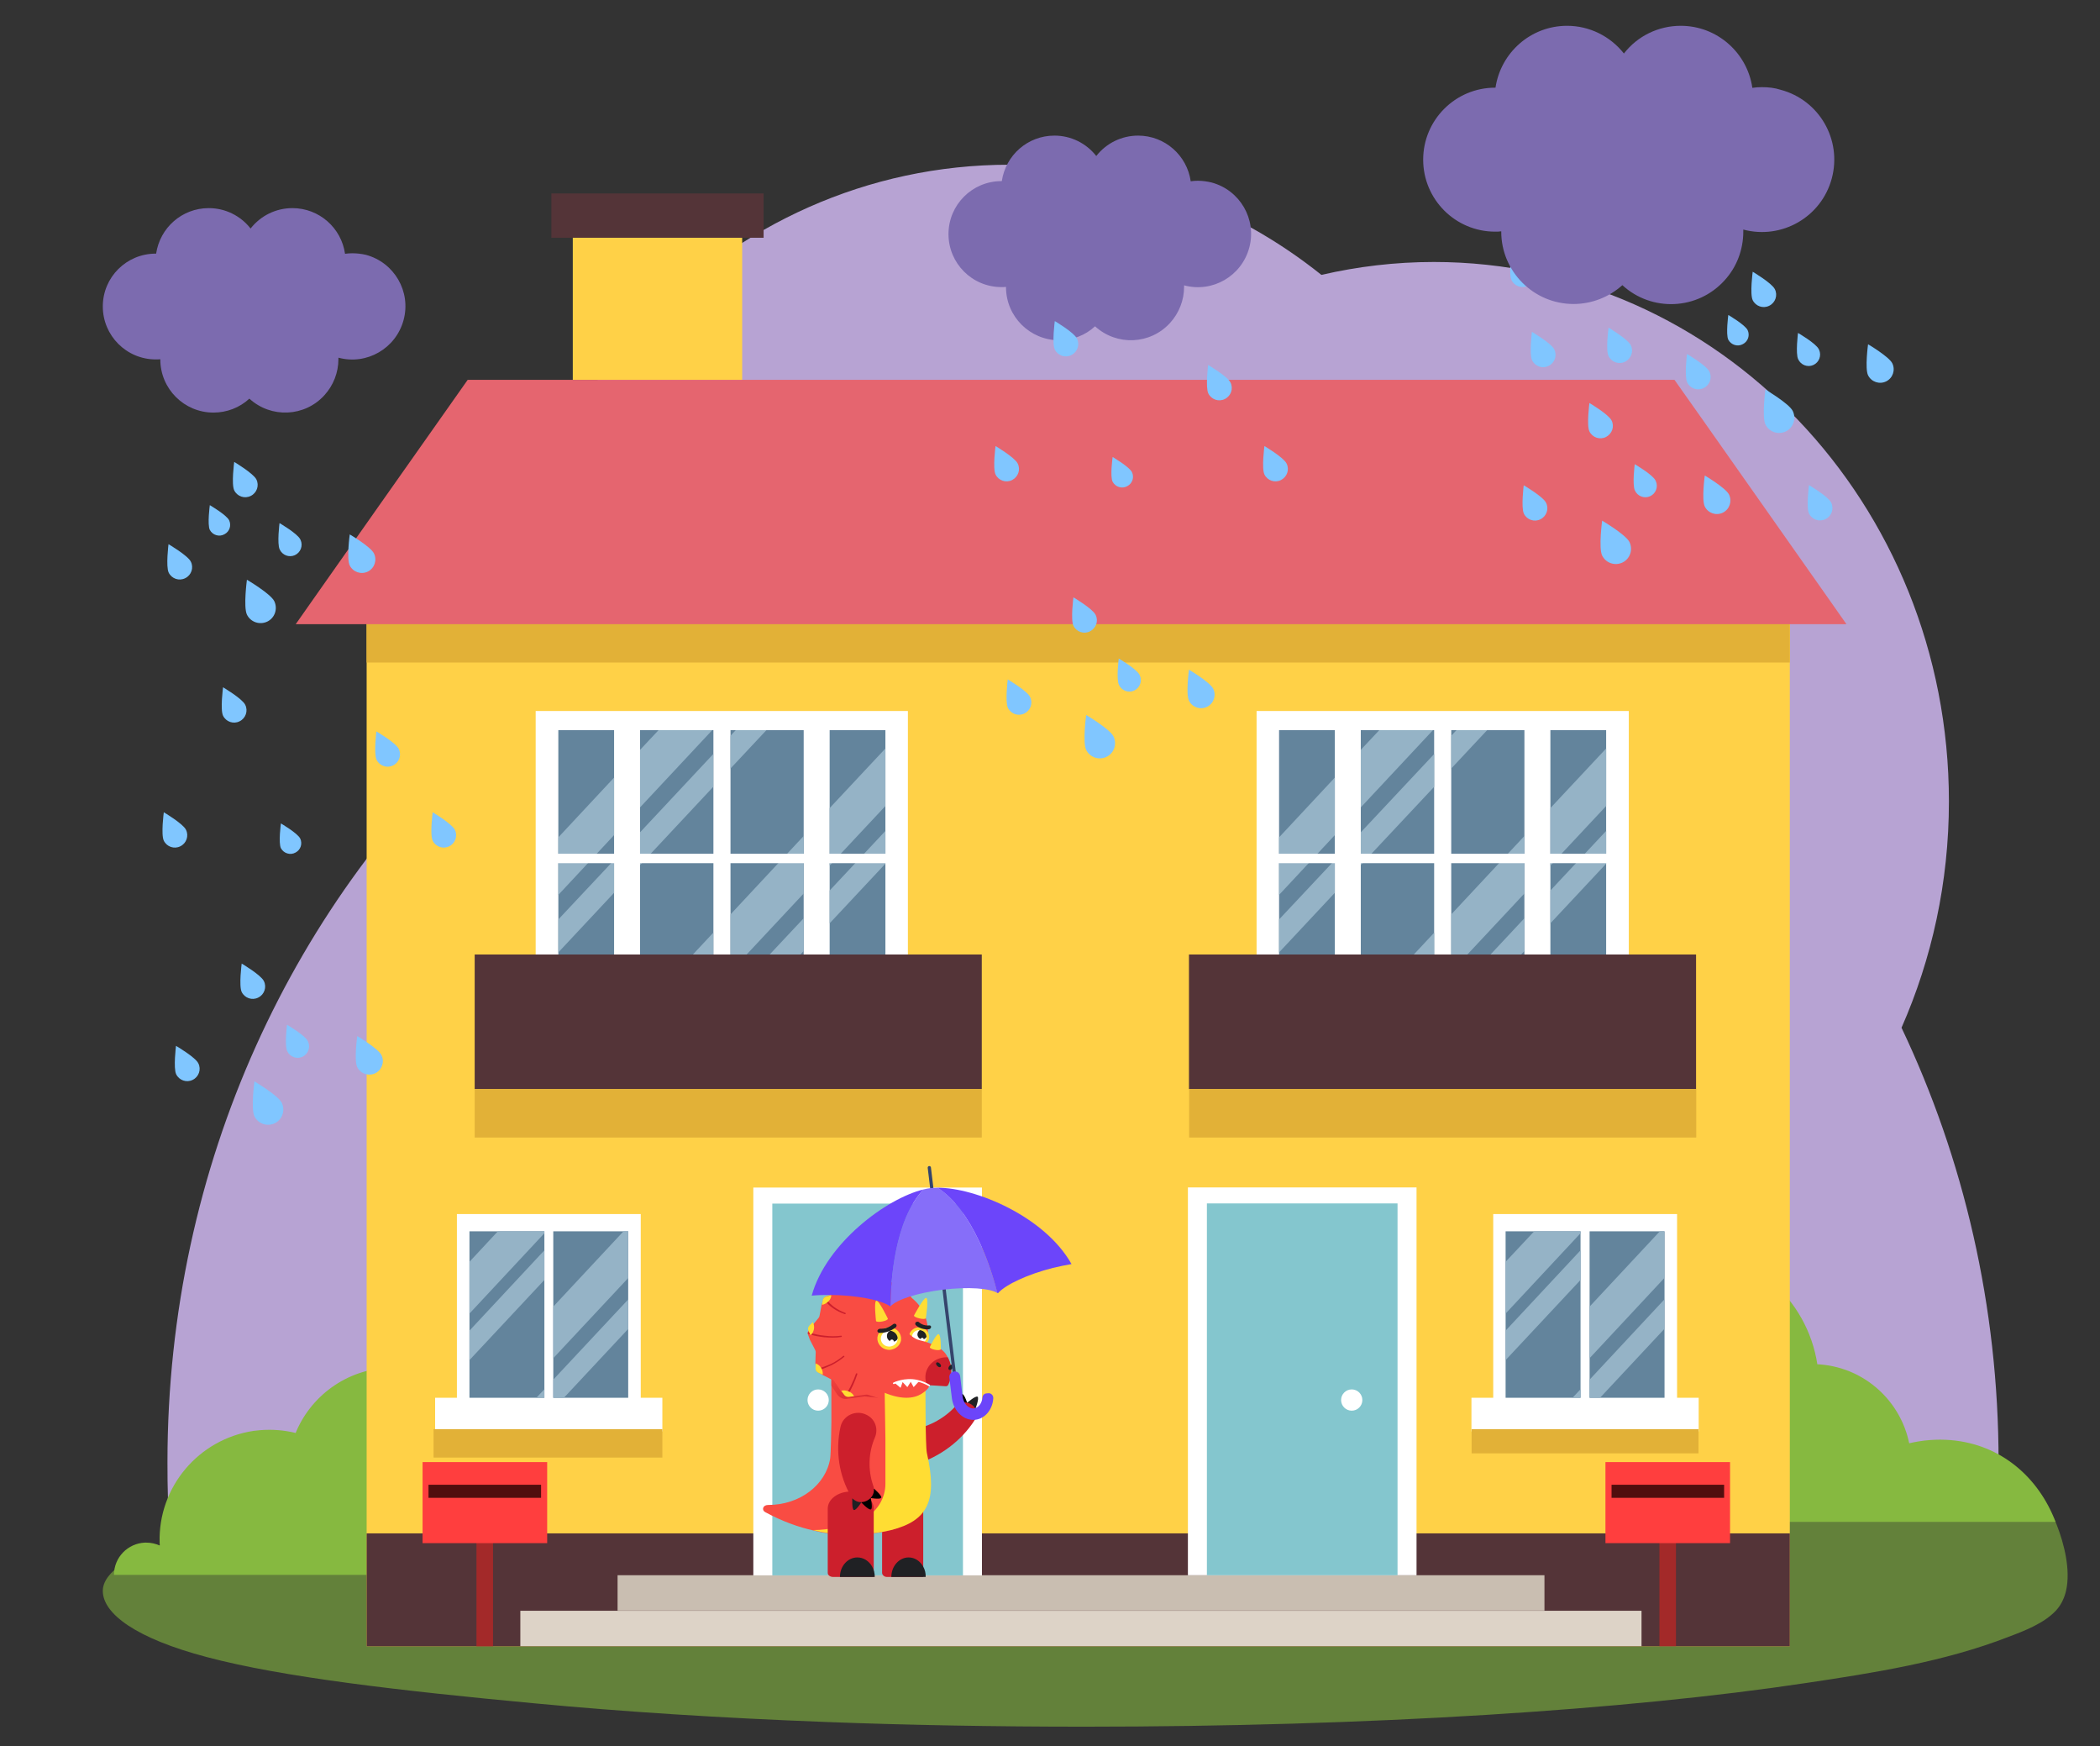 <?xml version="1.0" encoding="utf-8"?>
<!-- Generator: Adobe Illustrator 25.4.1, SVG Export Plug-In . SVG Version: 6.00 Build 0)  -->
<svg version="1.1" id="Layer_1" xmlns="http://www.w3.org/2000/svg" xmlns:xlink="http://www.w3.org/1999/xlink" x="0px" y="0px"
	 viewBox="0 0 1205.1 1001.8" style="enable-background:new 0 0 1205.1 1001.8;" xml:space="preserve">
<rect x="0" y="0" width="1205.1" height="1001.8" fill="#333333" stroke="none"/>
<style type="text/css">
	.st0{fill:#B7A3D3;}
	.st1{fill:#63813A;}
	.st2{fill:#86B940;}
	.st3{fill:#C6523C;}
	.st4{fill:#B7C54C;}
	.st5{fill:#FFD147;}
	.st6{fill:#543438;}
	.st7{fill:#E2B137;}
	.st8{fill:#DDD3C7;}
	.st9{fill:#C9BEB1;}
	.st10{fill:#FFFFFF;}
	.st11{fill:#84C6CE;}
	.st12{fill:#63849C;}
	.st13{fill:#95B3C6;}
	.st14{fill:#E5656F;}
	.st15{fill:#A32929;}
	.st16{fill:#FF3E3E;}
	.st17{fill:#510E0E;}
	.st18{fill-rule:evenodd;clip-rule:evenodd;fill:#7C6BAF;}
	.st19{fill-rule:evenodd;clip-rule:evenodd;fill:#FFDD33;}
	.st20{fill-rule:evenodd;clip-rule:evenodd;fill:#F94C43;}
	.st21{fill-rule:evenodd;clip-rule:evenodd;}
	.st22{fill-rule:evenodd;clip-rule:evenodd;fill:#202124;}
	.st23{fill:#202124;}
	.st24{fill:#FFDD33;}
	.st25{fill-rule:evenodd;clip-rule:evenodd;fill:#CC1F2C;}
	.st26{fill-rule:evenodd;clip-rule:evenodd;fill:url(#SVGID_1_);}
	.st27{fill:#CC1F2C;}
	.st28{fill:none;stroke:#FFFFFF;stroke-width:0.934;stroke-linecap:round;stroke-linejoin:round;}
	.st29{fill:none;stroke:#35446C;stroke-width:1.868;stroke-linecap:round;stroke-linejoin:round;}
	.st30{fill:#866EF9;}
	.st31{fill:#6C45FA;}
	.st32{fill:#80C6FF;}
</style>
<path class="st0" d="M1146.9,838.8c0-89.6-20.1-174.3-55.7-249.2c17.4-39.5,27.2-83.4,27.2-129.8c0-170.9-132.3-309.5-295.6-309.5
	c-22.1,0-43.7,2.6-64.5,7.4c-49.7-39.7-111.7-63.2-179.1-63.2C416,94.5,283.7,233.1,283.7,404c0,3,0.1,6.1,0.1,9.1
	C169,515,96.1,667.9,96.1,838.8c0,14.2,0.2,28.5,1.7,42.6c0,0,1017.6,0,1017.6,0c6.3,0,25.8-3.7,29.9-9.6
	C1149.4,865.8,1146.9,846.4,1146.9,838.8z"/>
<path class="st1" d="M1185.6,912.7c-1,4.2-2.8,8-5.7,11.2c-6.9,7.4-18.1,11.7-27.4,15.2c-36.8,14.3-77,20.6-115.8,26.4
	c-102.9,15.5-250.5,25.1-414.4,25.1c-51.4,0-101.1-0.9-148.4-2.7c-60.4-2.3-116.7-5.9-167.2-10.7c-77.1-7.2-144.6-15-187.9-26.5
	C78.1,940,59,925.8,59,912.7c0-43,252.2-77.9,563.3-77.9c62,0,124.1,1.4,186,4.3c52.7,2.5,107.1,4,159.3,11.5
	c20.6,2.9,40.9-5.5,61.4-9.3c45.8-8.5,92.4,6.3,136.7,20.9c3.8,1.3,7.8,2.6,10.6,5.6c1.9,2,3.1,4.7,4.1,7.3
	C1184.4,885.4,1188.4,900.6,1185.6,912.7z"/>
<path class="st2" d="M302.2,865.8c-1.1-3.1-2.5-6-4-8.8c0.3-1.8,0.5-3.7,0.5-5.6c0-4.5-0.8-8.8-2.3-12.9c-3-8.1-8.7-14.9-16-19.2
	c-9.7-20.5-30.5-34.7-54.8-34.7c-24.9,0-46.2,15-55.5,36.4c-0.2,0.4-0.3,0.8-0.4,1.1c-6.5-1.6-13.4-2.2-20.5-1.6
	c-1.3,0.1-2.5,0.3-3.7,0.4c-31.5,4.7-54.8,32.2-53.9,64.1c0,0.6,0.1,1.1,0.1,1.7c-2.4-1.1-5-1.7-7.8-1.7c-0.2,0-0.5,0-0.7,0
	c-9.9,0.4-17.8,8.5-17.8,18.5h102.9h55.3h81.6c0.9-4.4,1.3-9,1.3-13.7C306.5,881.3,304.9,873.3,302.2,865.8z"/>
<g>
	<path class="st3" d="M783.9,826.2c-8.3-0.7-16.3,0-24,1.8c-4.9-24-25.1-43-50.8-45.2c-0.6-0.1-1.3-0.1-1.9-0.1
		c-5.8-37.7-38.3-66.6-77.6-66.6c-30.1,0-56.2,16.9-69.4,41.7c0,0,0,0,0,0c-9.1-2.8-18.7-4.3-28.8-4.3c-54.2,0-98.2,43.9-98.2,98.2
		c0,7.3,0.8,14.5,2.3,21.4h173.6h18.1h1.9c0.1,0,0.3,0,0.4,0c0.1,0,0.3,0,0.4,0h28.3H709h10.4H750h96
		C836.4,847.7,812.9,828.7,783.9,826.2z"/>
	<path class="st2" d="M1119.6,826.2c-8.3-0.7-16.3,0-24,1.8c-4.9-24-25.1-43-50.8-45.2c-0.6-0.1-1.3-0.1-1.9-0.1
		c-5.8-37.7-38.3-66.6-77.6-66.6c-30.1,0-56.2,16.9-69.4,41.7c0,0,0,0,0,0c-9.1-2.8-18.7-4.3-28.8-4.3c-54.2,0-98.2,43.9-98.2,98.2
		c0,7.3,0.8,14.5,2.3,21.4h173.6H963h1.9c0.1,0,0.3,0,0.4,0c0.1,0,0.3,0,0.4,0H994h50.7h10.4h30.6l93.9,0
		C1169.9,847.7,1148.5,828.7,1119.6,826.2z"/>
	<path class="st4" d="M524.9,809.2c-25.3,0-47.6,12.8-60.8,32.3c-5.3-2.3-11.2-3.5-17.4-3.5c-24.7,0-44.7,20-44.7,44.7h49.4h40h107
		C598.4,842.1,565.5,809.2,524.9,809.2z"/>
</g>
<rect x="210.4" y="334.7" class="st5" width="816.7" height="609.8"/>
<rect x="210.4" y="879.7" class="st6" width="816.7" height="64.8"/>
<rect x="210.4" y="334.7" class="st7" width="816.7" height="45.4"/>
<g>
	<rect x="298.6" y="924.1" class="st8" width="643.4" height="20.3"/>
</g>
<g>
	<rect x="354.4" y="903.7" class="st9" width="531.9" height="20.3"/>
</g>
<g>
	<rect x="432.3" y="681.3" class="st10" width="131.2" height="222.5"/>
	<rect x="443.2" y="690.5" class="st11" width="109.4" height="213.3"/>
	<circle class="st10" cx="469.5" cy="803.2" r="6.1"/>
</g>
<g>
	
		<rect x="681.7" y="681.3" transform="matrix(-1 -4.492019e-11 4.492019e-11 -1 1494.589 1585.025)" class="st10" width="131.2" height="222.5"/>
	
		<rect x="692.6" y="690.5" transform="matrix(-1 -4.487134e-11 4.487134e-11 -1 1494.589 1594.198)" class="st11" width="109.4" height="213.3"/>
	<circle class="st10" cx="775.7" cy="803.2" r="6.1"/>
</g>
<g>
	<rect x="307.4" y="407.9" class="st10" width="213.6" height="164"/>
	<g>
		<rect x="320.4" y="418.9" class="st12" width="32" height="141.9"/>
		<rect x="476.1" y="418.9" class="st12" width="32" height="141.9"/>
		<rect x="367.3" y="418.9" class="st12" width="42.1" height="141.9"/>
		<rect x="419.2" y="418.9" class="st12" width="42" height="141.9"/>
	</g>
	<rect x="291.2" y="562.7" class="st10" width="246" height="19.9"/>
	<g>
		<polygon class="st13" points="352.4,446.1 352.4,479.1 320.4,513.4 320.4,480.4 		"/>
		<polygon class="st13" points="408.7,418.9 367.3,463.2 367.3,430.2 377.9,418.9 		"/>
	</g>
	<g>
		<polygon class="st13" points="352.4,493.4 352.4,512.2 320.4,546.4 320.4,527.5 		"/>
		<polygon class="st13" points="367.3,477.5 409.3,432.6 409.3,451.4 367.3,496.3 		"/>
		<polygon class="st13" points="439.8,418.9 419.2,440.9 419.2,422.1 422.2,418.9 		"/>
	</g>
	<g>
		<polygon class="st13" points="385.3,560.8 409.3,535.1 409.3,560.8 		"/>
		<polygon class="st13" points="461.2,479.6 461.2,512.6 419.2,557.5 419.2,524.6 		"/>
		<polygon class="st13" points="508.1,429.4 508.1,462.4 476.1,496.6 476.1,463.6 		"/>
	</g>
	<g>
		<polygon class="st13" points="461.2,526.8 461.2,545.6 447,560.8 429.3,560.8 		"/>
		<polygon class="st13" points="508.1,476.7 508.1,495.5 476.1,529.7 476.1,510.9 		"/>
	</g>
	<rect x="311" y="489.8" class="st10" width="206.6" height="5.4"/>
</g>
<g>
	<rect x="721.1" y="407.9" class="st10" width="213.6" height="164"/>
	<g>
		<rect x="734" y="418.9" class="st12" width="32" height="141.9"/>
		<rect x="889.7" y="418.9" class="st12" width="32" height="141.9"/>
		<rect x="780.9" y="418.9" class="st12" width="42.1" height="141.9"/>
		<rect x="832.8" y="418.9" class="st12" width="42" height="141.9"/>
	</g>
	<rect x="704.9" y="562.7" class="st10" width="246" height="19.9"/>
	<g>
		<polygon class="st13" points="766,446.1 766,479.1 734,513.4 734,480.4 		"/>
		<polygon class="st13" points="822.3,418.9 780.9,463.2 780.9,430.2 791.5,418.9 		"/>
	</g>
	<g>
		<polygon class="st13" points="766,493.4 766,512.2 734,546.4 734,527.5 		"/>
		<polygon class="st13" points="780.9,477.5 823,432.6 823,451.4 780.9,496.3 		"/>
		<polygon class="st13" points="853.4,418.9 832.8,440.9 832.8,422.1 835.8,418.9 		"/>
	</g>
	<g>
		<polygon class="st13" points="799,560.8 823,535.1 823,560.8 		"/>
		<polygon class="st13" points="874.8,479.6 874.8,512.6 832.8,557.5 832.8,524.6 		"/>
		<polygon class="st13" points="921.7,429.4 921.7,462.4 889.7,496.6 889.7,463.6 		"/>
	</g>
	<g>
		<polygon class="st13" points="874.8,526.8 874.8,545.6 860.6,560.8 843,560.8 		"/>
		<polygon class="st13" points="921.7,476.7 921.7,495.5 889.7,529.7 889.7,510.9 		"/>
	</g>
	<rect x="724.6" y="489.8" class="st10" width="206.6" height="5.4"/>
</g>
<g>
	<rect x="262.2" y="696.5" class="st10" width="105.5" height="115"/>
	<rect x="249.7" y="801.9" class="st10" width="130.4" height="19.3"/>
	<g>
		<rect x="269.4" y="706.4" class="st12" width="43" height="95.5"/>
		<rect x="317.5" y="706.4" class="st12" width="43" height="95.5"/>
		<g>
			<polygon class="st13" points="312.4,706.4 312.4,707.5 269.4,753.6 269.4,723.9 285.7,706.4 			"/>
		</g>
		<g>
			<polygon class="st13" points="360.5,706.4 360.5,733.2 317.5,779.2 317.5,749.6 357.8,706.4 			"/>
		</g>
		<g>
			<polygon class="st13" points="269.4,763.4 312.4,717.3 312.4,734.3 269.4,780.3 			"/>
		</g>
		<g>
			<polygon class="st13" points="307.8,801.9 312.4,797 312.4,801.9 			"/>
			<polygon class="st13" points="360.5,745.5 360.5,762.4 323.6,801.9 317.5,801.9 317.5,791.5 			"/>
		</g>
	</g>
</g>
<g>
	<rect x="856.9" y="696.5" class="st10" width="105.5" height="115"/>
	<rect x="844.4" y="801.9" class="st10" width="130.4" height="19.3"/>
	<g>
		<rect x="864" y="706.4" class="st12" width="43" height="95.5"/>
		<rect x="912.2" y="706.4" class="st12" width="43" height="95.5"/>
		<g>
			<polygon class="st13" points="907,706.4 907,707.5 864,753.6 864,723.9 880.4,706.4 			"/>
		</g>
		<g>
			<polygon class="st13" points="955.1,706.4 955.1,733.2 912.2,779.2 912.2,749.6 952.5,706.4 			"/>
		</g>
		<g>
			<polygon class="st13" points="864,763.4 907,717.3 907,734.3 864,780.3 			"/>
		</g>
		<g>
			<polygon class="st13" points="902.4,801.9 907,797 907,801.9 			"/>
			<polygon class="st13" points="955.1,745.5 955.1,762.4 918.2,801.9 912.2,801.9 912.2,791.5 			"/>
		</g>
	</g>
</g>
<rect x="272.4" y="547.6" class="st6" width="291" height="77.2"/>
<rect x="682.3" y="547.6" class="st6" width="291" height="77.2"/>
<polygon class="st14" points="1059.6,358.1 169.7,358.1 178.4,345.7 217.8,289.7 268.4,217.9 960.9,217.9 978,242.1 1050.9,345.7 
	"/>
<rect x="328.7" y="135.9" class="st5" width="97.2" height="82"/>
<rect x="316.4" y="111" class="st6" width="121.8" height="25.4"/>
<rect x="272.4" y="624.8" class="st7" width="291" height="27.8"/>
<rect x="248.8" y="819.9" class="st7" width="131.3" height="16.3"/>
<rect x="844.5" y="819.9" class="st7" width="130.2" height="13.9"/>
<rect x="682.4" y="624.8" class="st7" width="291" height="27.8"/>
<g>
	
		<rect x="245.8" y="907.3" transform="matrix(6.123234e-17 -1 1 6.123234e-17 -633.872 1190.259)" class="st15" width="64.8" height="9.5"/>
	<rect x="242.5" y="838.8" class="st16" width="71.5" height="46.5"/>
	<rect x="245.9" y="851.8" class="st17" width="64.6" height="7.5"/>
</g>
<g>
	
		<rect x="924.7" y="907.3" transform="matrix(6.123234e-17 -1 1 6.123234e-17 44.977 1869.107)" class="st15" width="64.8" height="9.5"/>
	<rect x="921.3" y="838.8" class="st16" width="71.5" height="46.5"/>
	<rect x="924.8" y="851.8" class="st17" width="64.6" height="7.5"/>
</g>
<path class="st18" d="M202.1,145.3c-1.4,0-2.7,0.1-4.1,0.3c-2.1-14.8-14.8-26.2-30.2-26.2c-9.4,0-18.2,4.3-24,11.7
	c-5.8-7.4-14.6-11.7-24-11.7c-15.4,0-28,11.3-30.2,26.1h-0.2C72.6,145.5,59,159,59,175.8s13.6,30.4,30.4,30.4c0.9,0,1.7,0,2.6-0.1
	c0,0,0,0.1,0,0.1c0,16.9,13.7,30.5,30.5,30.5c7.6,0,15-2.8,20.6-8c12.5,11.4,31.8,10.5,43.1-2c5.1-5.6,8-13,8-20.6
	c0-0.3,0-0.6,0-0.9c16.3,4.4,33-5.3,37.4-21.6c4.4-16.3-5.3-33-21.6-37.4C207.4,145.6,204.7,145.3,202.1,145.3L202.1,145.3z"/>
<path class="st18" d="M687.4,103.7c-1.4,0-2.7,0.1-4.1,0.3c-2.1-14.8-14.8-26.2-30.2-26.2c-9.4,0-18.2,4.3-24,11.7
	c-5.8-7.4-14.6-11.7-24-11.7c-15.4,0-28,11.3-30.2,26.1h-0.2c-16.8,0-30.4,13.6-30.4,30.4s13.6,30.4,30.4,30.4c0.9,0,1.7,0,2.6-0.1
	c0,0,0,0.1,0,0.1c0,16.9,13.7,30.5,30.5,30.5c7.6,0,15-2.8,20.6-8c12.5,11.4,31.8,10.5,43.1-2c5.1-5.6,8-13,8-20.6
	c0-0.3,0-0.6,0-0.9c16.3,4.4,33-5.3,37.4-21.6s-5.3-33-21.6-37.4C692.8,104.1,690.1,103.7,687.4,103.7L687.4,103.7z"/>
<g>
	<path class="st19" d="M501.7,728.7c-0.8,1-2.1,1.8-3.7,2.2c-1.6,0.3-3.1,0.1-4.3-0.5l2.2-2.1l0,0c0.8-0.7,1.8-0.9,2.8-0.6h0
		L501.7,728.7z"/>
	<path class="st19" d="M528.2,733.5c-1.3,0.4-2.9,0.3-4.5-0.4c-1.6-0.7-2.8-1.8-3.3-2.9l3.2-0.4h0c1.1-0.1,2.2,0.3,2.8,1.2
		L528.2,733.5z"/>
	<g>
		<path class="st20" d="M529.7,791.1c-0.2,1-0.9,1.8-1.9,2l-9.4,2.6c-0.4,0.1-0.8,0.3-1.1,0.6l-7.1,6.4c-0.8,0.7-1.9,0.9-2.8,0.6
			l-9.2-3.1c-0.4-0.1-0.9-0.2-1.3-0.1l-9.7,1.3c-1,0.1-2-0.3-2.7-1.1l-5.9-8.2l-6.6-3.3l-2.5-1.5c-0.9-0.5-1.3-1.4-1.3-2.4l-0.3-2.8
			l0.2-6.4c0-0.4-0.1-0.8-0.3-1.2l-3-5.8l-1-2.7c-0.5-0.9-0.4-1.7,0.2-2.5l1.6-2.4l4.2-5.1c0.3-0.3,0.4-0.7,0.5-1.2l1.2-6.3l0.9-2.7
			c0.2-1,0.7-1.8,1.7-2.1l2.8-0.9l6.5-1.8c0.4-0.1,0.8-0.3,1.1-0.6l4.9-4.5l2.4-1.6c0.8-0.7,1.6-1.1,2.6-0.7l2.8,0.7l6.4,2.2
			c0.4,0.1,0.9,0.2,1.3,0.1l6.7-0.9l3-0.3c1-0.1,1.9,0.2,2.5,1l1.9,2.4l3.7,5.1c0.3,0.5,0.7,0.9,1.2,1.3l0,0
			c6.4,5.4,9.2,13.3,8.5,21.4L529.7,791.1z"/>
		<path class="st21" d="M555.3,805.6l-6,0.4c0,0,1.6-6.2,2.9-6.2C553.5,799.8,555.3,805.6,555.3,805.6z"/>
		<path class="st22" d="M559.7,808.5l-5.2-3.3c0,0,5.3-4.7,6.5-3.9C562.1,802.1,559.7,808.5,559.7,808.5z"/>
		<path class="st10" d="M532.4,767.4c0,0.3-0.1,0.7-0.2,1c-0.5,1.5-1.8,2.6-3.3,3.1c-0.6,0.2-1.3,0.2-1.9,0.2
			c-2.7-0.3-4.7-2.6-4.4-5.2c0.3-2.6,2.7-4.4,5.4-4.2C530.7,762.5,532.7,764.9,532.4,767.4z"/>
		<path class="st23" d="M528.2,763c1.6,0.1,3,1,3.8,2.4c0.1,1.5-0.9,2.8-2.3,3c-1.5,0.2-2.9-0.9-3.2-2.4c-0.1-0.4,0-0.8,0.1-1.2
			c0.1-0.4,0.3-0.7,0.5-1C527.3,763.4,527.7,763.1,528.2,763z"/>
		<path class="st24" d="M526.9,772.4c-3.2-0.3-5.5-3-5.2-6c0.3-3,3.2-5.2,6.3-4.9c3.2,0.3,5.5,3,5.2,6c0,0.4-0.1,0.8-0.3,1.1
			c-0.6,1.7-2,3.1-3.9,3.6C528.4,772.4,527.6,772.5,526.9,772.4z M527.9,763.1c-2.3-0.2-4.3,1.3-4.5,3.5c-0.2,2.1,1.4,4.1,3.7,4.3
			c0.5,0.1,1.1,0,1.6-0.1c1.3-0.4,2.3-1.3,2.8-2.5c0.1-0.3,0.1-0.5,0.2-0.8C531.8,765.2,530.2,763.3,527.9,763.1L527.9,763.1z"/>
		<circle class="st10" cx="529.2" cy="768.4" r="0.9"/>
		<path class="st22" d="M560,813.6l-1-5.6c0,0,6.5,0.2,6.7,1.5C565.8,810.8,560,813.6,560,813.6z"/>
		<path class="st25" d="M512.7,830.4l0,0.2c-0.2,6.8,6.3,11.5,13.1,9.4c13.9-4.4,25.8-13.4,33.4-25.1c4.8-7.3-5.2-14.2-11.2-7.8
			c-6.9,7.3-16,11.9-25.7,13.2C517,821,512.9,825.3,512.7,830.4L512.7,830.4z"/>
		<path class="st25" d="M509,904.7h20.8v-39.2c0-5.4-5.3-9.8-11.8-9.8l0,0c-6.5,0-11.8,4.4-11.8,9.8v37
			C506.4,903.7,507.5,904.7,509,904.7z"/>
		<path class="st22" d="M529.7,898.6c-1.8-3.1-4.8-5.1-8.3-5.1c-5.4,0-9.9,5-9.9,11.2h19.7C531.3,902.6,530.8,900.5,529.7,898.6z"/>
		<path class="st20" d="M529.9,806.3v50.2c0,0.8-0.1,1.6-0.2,2.4c-0.7,5.1-3.4,10-7.4,13.4c-4.2,3.6-9.4,5.4-14.9,6.4
			c-8.5,1.6-17.2,2-25.9,1.5c-4.1-0.3-8.6-0.6-12.6-1.7c-0.5-0.1-1.2-0.2-1.7-0.4h-0.1c-8.7-1.9-18.2-5.3-28-10.6v0
			c-2.2-1.2-1.3-4.1,1.6-4.1h0.1c18.2,0,33.1-11.5,35.6-26.6c0.4-2.4,0.7-18.5,0.7-20.9v-13.8v-1.4v-2.4v-7.7c0,0,0-0.1,0-0.1
			c0-0.5,0-1,0.1-1.5c0.1-1.1,0.3-2.1,0.5-3.2c0.1-0.5,0.2-1,0.4-1.5c1-2.7,2.5-5.2,4.6-7.3c0.8-0.9,1.7-1.7,2.7-2.4
			c4.6-3.4,10.3-5.3,16.1-5.3c8.1,0,14.1-0.7,21.7,1.5c0.5,0.1,1.1,0.3,1.6,0.5C537,775.5,530.1,796.7,529.9,806.3z"/>
		
			<linearGradient id="SVGID_1_" gradientUnits="userSpaceOnUse" x1="477.471" y1="2987.021" x2="496.146" y2="2916.943" gradientTransform="matrix(1 0 0 -1 0 3728.404)">
			<stop  offset="0.58" style="stop-color:#F94C43"/>
			<stop  offset="1" style="stop-color:#CC1F2C"/>
		</linearGradient>
		<path class="st26" d="M477.1,794.9l3.2,4.9c1,1.5,2.5,2.5,4.2,2.7c0.5,0.1,0.9,0,1.4,0l10.4-1.4h0h0c0,0,12.5,1.4,11.8,1
			c0,0.1-10.8-3.8-10.8-3.8c-0.4-0.2-0.9-0.2-1.4-0.2l-10.4,1.4c-1.1,0.1-2.2-0.4-2.9-1.3l-5.5-8.4L477.1,794.9z"/>
		<path class="st20" d="M508,793.2c-2.5-3-30.4-7.2-32.5-2.8l3.1,1.6l4.2,5.8l1.9,2.3c0.6,0.8,1.3,1.1,2.4,1l3.1-0.1l6.7-0.9
			c0.4-0.1,0.9,0,1.3,0.1l10,3.3C508.4,803.6,509,794.4,508,793.2z"/>
		<path class="st19" d="M489,874c3.2-0.8,6.3-2.2,9.1-4.1h0.1c0,0,0.1,0,0.1-0.1l0,0c6-4.3,9.8-11.1,9.8-18.5v-26l-0.5-31.9
			c6.3,2.1,14.9,1.3,23.5,1.5c0,0-0.1,34.6,0.8,38.7c6.2,27.2,0.7,38.8-20.5,44.2c-0.2,0-0.4,0.1-0.6,0.1c-0.6,0.1-2.9,0.7-4.2,0.9
			c-9.4,1.6-19.1,2-28.5,1c-3.9-0.4-7.8-1-11.5-2C476.6,877.8,484.8,875.1,489,874z"/>
		<path class="st25" d="M478.1,904.7h23.3v-39.2c0-5.4-5.9-9.8-13.2-9.8l0,0c-7.3,0-13.2,4.4-13.2,9.8v37
			C475.1,903.7,476.4,904.7,478.1,904.7z"/>
		<path class="st21" d="M505.7,859.3c0.7-1.1-4.2-5.3-4.2-5.3l-2.7,5.3C498.8,859.3,505,860.4,505.7,859.3z"/>
		<path class="st21" d="M499.8,865.9c1.3-0.7-0.3-7.3-0.3-7.3l-5.6,2.9C493.9,861.6,498.5,866.6,499.8,865.9z"/>
		<path class="st22" d="M490,866.3c1.3,0.4,4.7-5,4.7-5l-5.6-1.7C489.1,859.6,488.8,865.9,490,866.3z"/>
		<path class="st25" d="M497.7,811.9c4.6,2.5,6.4,7.9,4.4,12.7c-3.8,8.8-4.1,18.7-1,27.7c2.8,7.9-8.6,13.4-12.8,6
			c-6.8-11.7-9-25.9-6-39.6c1.4-6.7,9-10.2,15.2-6.9L497.7,811.9L497.7,811.9z"/>
		<path class="st22" d="M500.4,898.6c-1.8-3.1-4.9-5.1-8.4-5.1c-5.5,0-10,5-10,11.2h20C502,902.6,501.5,900.5,500.4,898.6z"/>
		<path class="st20" d="M528.7,799.7c-4.1,2.5-11.7,4.1-24.7-2.3l2.5-15.2l25.2,7.7c0,0,1.9,4.7,1.5,5.5
			C532.4,797.2,530.4,798.6,528.7,799.7z"/>
		<path class="st20" d="M542.6,794.4c-1.7-0.1-5.5,0.5-10.2,0l-0.4,0.3c-6.8-2.8-11.2-4-20.3-4.9l-3.9,1.4l11.8-27.7l3.5,3
			c1.4,1.1,3,2,4.7,2.4c4.1,1,11.9,3.3,15.1,8.1c0.4,0.6,0.7,1.1,1,1.7c3.8,7.2,0.8,13.4-0.3,15.5
			C543.3,794.7,543.1,794.5,542.6,794.4z"/>
		<path class="st25" d="M542.8,795.3l-10.8-0.7c-0.8-1.8-1.1-3.7-0.9-5.7c0.7-6.1,6.3-10.6,12.8-10.2c3.8,7.2,1.3,13.7,0.2,15.9
			C543.9,795,543.3,795.3,542.8,795.3z"/>
		<path class="st22" d="M527.3,758.5c1.6,1.5,3.8,2.1,5.9,1.9c0.5-0.1,1,0.2,1.1,0.7c0,0,0,0,0,0c0,0.1,0,0.1,0,0.2l0,0
			c0,0.6-0.6,1.3-1.4,1.3c-2.8,0.2-5.4-0.6-7.3-2.3c-0.5-0.4-0.5-1.2-0.1-1.7c0,0,0,0,0,0c0,0,0,0,0,0l0,0
			C526.2,758.2,526.9,758.1,527.3,758.5L527.3,758.5z"/>
		<path class="st19" d="M539.9,774c-0.3,1.3-6.6,0.1-6.3-1.2c0,0,3.6-7.6,5-7.4C540.1,765.8,539.9,774,539.9,774z"/>
		<path class="st19" d="M531.3,756.2c-0.3,1.3-7.1-0.3-6.8-1.5c0,0,5.5-10.4,7-10.1C533.1,744.9,531.3,756.2,531.3,756.2z"/>
		<path class="st19" d="M502.9,746.2c1.5-0.3,6.6,10.3,6.6,10.3c0.3,1.3-6.5,2.6-6.8,1.3C502.7,757.8,501.4,746.4,502.9,746.2z"/>
		<path class="st27" d="M464.3,764.3c1.4,0.6,2.9,1,4.4,1.3c1.5,0.3,3.1,0.6,4.6,0.7c1.6,0.2,3.1,0.3,4.7,0.3c1.6,0,3.1-0.1,4.7-0.3
			c0.2,0,0.4,0.1,0.4,0.3c0,0,0,0,0,0c0,0.2-0.1,0.4-0.3,0.4c0,0,0,0,0,0c-1.6,0.3-3.2,0.4-4.8,0.4c-1.6,0-3.2-0.1-4.8-0.2
			c-1.6-0.2-3.2-0.4-4.7-0.7c-1.6-0.3-3.1-0.7-4.6-1.3c-0.3-0.1-0.4-0.4-0.3-0.6c0,0,0,0,0,0C463.6,764.3,464,764.2,464.3,764.3
			L464.3,764.3z"/>
		<path class="st27" d="M468.7,785.5c1.4-0.5,2.7-1,4.1-1.4c1.3-0.5,2.7-1,4-1.6c1.3-0.6,2.5-1.3,3.7-2.1c1.2-0.8,2.3-1.6,3.4-2.5
			l0,0c0.2-0.1,0.4-0.1,0.6,0c0.1,0.1,0.1,0.4,0,0.5c-1.1,0.9-2.3,1.8-3.5,2.6c-1.2,0.8-2.5,1.5-3.8,2.2c-1.3,0.6-2.7,1.2-4,1.7
			c-1.3,0.5-2.7,1-4.1,1.5l0,0c-0.3,0.1-0.6,0-0.7-0.3C468.3,785.9,468.4,785.6,468.7,785.5L468.7,785.5z"/>
		<path class="st27" d="M485.4,800.3c1.1-2,2.3-3.9,3.2-6c1-2,1.9-4.1,2.6-6.2c0.1-0.2,0.3-0.3,0.5-0.3c0.2,0.1,0.3,0.3,0.3,0.5
			c-0.7,2.2-1.5,4.3-2.5,6.4c-1,2.1-2,4.1-3.2,6.1c-0.1,0.2-0.5,0.3-0.7,0.2C485.3,800.9,485.2,800.6,485.4,800.3L485.4,800.3z"/>
		<path class="st27" d="M473.8,744.6c0.6,1,1.3,1.9,2.1,2.8c0.8,0.9,1.8,1.6,2.7,2.4c2,1.4,4.2,2.6,6.5,3.4l0,0
			c0.2,0.1,0.3,0.3,0.2,0.5l0,0c-0.1,0.2-0.3,0.3-0.5,0.2c-2.4-0.8-4.7-1.9-6.8-3.4c-1-0.7-2-1.5-2.9-2.4c-0.9-0.9-1.7-1.8-2.3-2.9
			c-0.1-0.2,0-0.5,0.2-0.7c0,0,0,0,0,0C473.4,744.3,473.7,744.4,473.8,744.6L473.8,744.6z"/>
		<path class="st27" d="M493.6,734c-0.1,1.6-0.1,3.2,0.2,4.9c0.3,1.6,0.9,3.1,1.8,4.5c0.1,0.2,0.1,0.4-0.1,0.5
			c-0.2,0.1-0.4,0.1-0.5-0.1c-1-1.4-1.7-3-2-4.7c-0.3-1.7-0.4-3.4-0.3-5.1c0-0.3,0.3-0.5,0.6-0.5C493.4,733.5,493.6,733.8,493.6,734
			L493.6,734z"/>
		<path class="st27" d="M516.4,736.6c-1,1-1.9,2-2.5,3.2c-0.6,1.2-1,2.5-0.9,3.8c0,0.2-0.2,0.4-0.4,0.4s-0.4-0.2-0.4-0.4
			c-0.1-1.5,0.2-2.9,0.9-4.2c0.6-1.3,1.6-2.5,2.6-3.5c0.2-0.2,0.5-0.2,0.7,0C516.6,736,516.7,736.3,516.4,736.6
			C516.5,736.6,516.5,736.6,516.4,736.6L516.4,736.6z"/>
		<path class="st10" d="M516.1,768.6c0,0.4-0.1,0.8-0.3,1.1c-0.6,1.8-2.1,3.1-3.9,3.6c-0.7,0.2-1.5,0.3-2.2,0.2
			c-3.2-0.3-5.5-3-5.2-6.1s3.2-5.2,6.4-4.9C514.1,762.8,516.4,765.5,516.1,768.6z"/>
		<path class="st23" d="M511.1,763.3c1.8,0.1,3.5,1.2,4.4,2.9c0.2,1.7-1,3.3-2.8,3.5c-1.8,0.3-3.5-1-3.7-2.8c-0.1-0.5,0-0.9,0.1-1.4
			c0.1-0.4,0.3-0.9,0.6-1.2C510.1,763.9,510.6,763.5,511.1,763.3z"/>
		<path class="st24" d="M509.6,774.4c-3.7-0.4-6.4-3.5-6.1-7.1c0.4-3.5,3.7-6.1,7.5-5.8c3.7,0.4,6.4,3.5,6.1,7.1
			c0,0.4-0.1,0.9-0.3,1.3c-0.7,2-2.4,3.6-4.6,4.2C511.4,774.4,510.5,774.5,509.6,774.4z M510.8,763.4c-2.7-0.3-5,1.6-5.3,4.1
			c-0.3,2.5,1.7,4.8,4.3,5c0.6,0.1,1.3,0,1.9-0.2c1.5-0.4,2.7-1.5,3.2-3c0.1-0.3,0.2-0.6,0.2-0.9C515.4,766,513.4,763.7,510.8,763.4
			L510.8,763.4z"/>
		<circle class="st10" cx="511.8" cy="769.6" r="1.1"/>
		<path class="st22" d="M503.5,763.4L503.5,763.4c-0.1,0.7,0.5,1.3,1.4,1.3c3.3,0,6.4-1.1,9-3.1c0.7-0.5,0.8-1.4,0.3-1.9l0,0
			c-0.5-0.4-1.3-0.4-1.8,0.1c-2.1,1.7-4.7,2.6-7.3,2.5C504.3,762.3,503.7,762.8,503.5,763.4z"/>
		<g id="nostril">
			
				<ellipse transform="matrix(0.589 -0.808 0.808 0.589 -409.373 763.523)" class="st23" cx="545.7" cy="784.1" rx="1.7" ry="1.1"/>
			
				<ellipse transform="matrix(0.697 -0.717 0.717 0.697 -398.37 623.246)" class="st23" cx="538.6" cy="783.2" rx="1" ry="1.7"/>
		</g>
		<path class="st19" d="M467.1,762.5c-0.3,1.5-1,2.8-2,3.5l-1.2-2.7l0,0v0c-0.4-0.9-0.2-1.9,0.5-2.7v0l0,0l2-2.1
			C467.1,759.6,467.3,761,467.1,762.5z"/>
		<path class="st19" d="M475.4,746.6c-1.1,1.1-2.5,1.8-3.7,2l0.5-2.8c0.2-1,0.9-1.8,1.9-2l2.9-0.8
			C477.1,744.1,476.5,745.5,475.4,746.6z"/>
		<path class="st19" d="M472.1,788.7l-2.7-1.3l0,0h0l0,0c-0.9-0.5-1.4-1.3-1.4-2.3v0l0,0v0l0.1-2.9c1.2,0.4,2.4,1.3,3.2,2.7
			C472,786.1,472.3,787.5,472.1,788.7z"/>
		<path class="st19" d="M490.1,801l-3,0.4l0,0h0l0,0c-1,0.1-2-0.3-2.6-1.1l0,0l0,0l0,0l-1.7-2.4c1.2-0.4,2.8-0.3,4.2,0.4
			C488.5,798.8,489.6,799.9,490.1,801z"/>
		<polygon class="st10" points="517.3,792.2 523.3,791.7 520.7,795.8 		"/>
		<polygon class="st10" points="513.1,793.1 518.4,791.7 516.8,796.2 		"/>
		<polygon class="st10" points="522,791.6 527.5,792.3 524.3,795.8 		"/>
		<path class="st28" d="M512.9,793.6c0,0,6.2-3.1,13.4-1.5c2.8,0.6,5.2,1.7,6.9,2.7"/>
	</g>
	<g>
		<polyline class="st29" points="533.3,669.9 534.7,681.5 541.8,739.8 542.6,746.7 543.7,755.7 547.5,786.7 549.3,801.4 
			549.4,802.1 550,807.1 		"/>
		<path class="st30" d="M572.5,741.9c-4.2-2.8-16.8-3.8-31.4-2H541c-14.5,1.8-26.5,5.7-29.9,9.5l0,0c0,0-0.1,0-0.1,0
			c0.1-13.8,2.2-49.3,18.9-67l0,0c2.7-0.7,5.4-1,8.2-1l0,0C558.5,694.6,569,728.5,572.5,741.9z"/>
		<path class="st31" d="M529.9,682.4c-16.7,17.7-18.8,53.2-18.9,67c0,0-0.1,0-0.1,0h0c0,0-0.1,0-0.1,0c-5.5-3.7-19.2-6.3-34.2-6.5
			c-3.8,0-7.4,0.1-10.8,0.4C474.2,713.1,508.8,687.5,529.9,682.4z"/>
		<path class="st31" d="M614.9,725.2c-3.4,0.6-7,1.3-10.7,2.2c-14.5,3.7-27,9.5-31.4,14.4l-0.4,0.1l0,0l0,0
			c-3.4-13.4-13.9-47.4-34.4-60.5C559.7,681.3,599.5,697.8,614.9,725.2z"/>
		<path class="st31" d="M567.1,799.3l-1.1,0.1c-1.2,0.1-2.1,1.1-2.2,2.3c-0.3,3.3-2.2,5.9-4.8,6.3c-3.1,0.4-6.1-2.7-6.6-6.9
			l-1.4-11.5c-0.2-1.8-1.7-3-3.5-2.8l0,0l0,0c-1.7,0.3-3,1.9-2.7,3.6l1.5,12.2h0c1.2,7.4,7.1,12.7,13.5,11.9
			c5.6-0.7,9.8-5.9,10.2-12.3C570.1,800.5,568.7,799.1,567.1,799.3z"/>
	</g>
</g>
<g>
	<path class="st32" d="M1005.8,172.2c1.7,3.5,6,5,9.5,3.2c3.5-1.7,5-6,3.2-9.5c-1.7-3.5-12.7-10-12.7-10S1004.1,168.7,1005.8,172.2z
		"/>
	<path class="st32" d="M1013.1,243.5c2.1,4.3,7.3,6.1,11.7,4c4.3-2.1,6.1-7.3,4-11.7c-2.1-4.3-15.7-12.3-15.7-12.3
		S1011,239.1,1013.1,243.5z"/>
	<path class="st32" d="M1072,215.3c1.9,3.8,6.5,5.4,10.4,3.5c3.8-1.9,5.4-6.5,3.5-10.4c-1.9-3.8-13.9-10.9-13.9-10.9
		S1070.1,211.5,1072,215.3z"/>
	<path class="st32" d="M968.2,219.4c1.7,3.5,6,5,9.5,3.2c3.5-1.7,5-6,3.2-9.5c-1.7-3.5-12.8-10-12.8-10S966.5,215.9,968.2,219.4z"/>
	<path class="st32" d="M1031.9,206.1c1.5,3.3,5.4,4.8,8.7,3.3c3.3-1.5,4.8-5.4,3.3-8.7c-0.1-0.2-0.1-0.3-0.2-0.4
		c-1.6-3.3-11.9-9.3-11.9-9.3S1030.3,202.9,1031.9,206.1z"/>
	<path class="st32" d="M991.8,194.9c1.6,3,5.4,4.2,8.4,2.5c2.9-1.5,4.1-5,2.7-8c-1.5-3.1-11.1-8.7-11.1-8.7S990.3,191.8,991.8,194.9
		z"/>
</g>
<g>
	<path class="st32" d="M134.4,281.3c1.7,3.5,6,5,9.5,3.2c3.5-1.7,5-6,3.2-9.5s-12.7-10-12.7-10S132.7,277.8,134.4,281.3z"/>
	<path class="st32" d="M141.7,352.6c2.1,4.3,7.3,6.1,11.7,4c4.3-2.1,6.1-7.3,4-11.7c-2.1-4.3-15.7-12.3-15.7-12.3
		S139.6,348.2,141.7,352.6z"/>
	<path class="st32" d="M200.7,324.4c1.9,3.8,6.5,5.4,10.4,3.5c3.8-1.9,5.4-6.5,3.5-10.4s-13.9-10.9-13.9-10.9
		S198.8,320.6,200.7,324.4z"/>
	<path class="st32" d="M96.8,328.5c1.7,3.5,6,5,9.5,3.2c3.5-1.7,5-6,3.2-9.5c-1.7-3.5-12.8-10-12.8-10S95.1,325,96.8,328.5z"/>
	<path class="st32" d="M160.5,315.2c1.5,3.3,5.4,4.8,8.7,3.3s4.8-5.4,3.3-8.7c-0.1-0.2-0.1-0.3-0.2-0.4c-1.6-3.3-11.9-9.3-11.9-9.3
		S158.9,312,160.5,315.2z"/>
	<path class="st32" d="M120.4,304c1.6,3,5.4,4.2,8.4,2.5c2.9-1.5,4.1-5,2.7-8c-1.5-3.1-11.1-8.7-11.1-8.7S118.9,300.9,120.4,304z"/>
</g>
<g>
	<path class="st32" d="M138.7,569.1c1.7,3.5,6,5,9.5,3.2c3.5-1.7,5-6,3.2-9.5c-1.7-3.5-12.7-10-12.7-10S137,565.6,138.7,569.1z"/>
	<path class="st32" d="M248.3,482.3c1.7,3.5,6,5,9.5,3.2c3.5-1.7,5-6,3.2-9.5s-12.7-10-12.7-10S246.6,478.8,248.3,482.3z"/>
	<path class="st32" d="M94,482.3c1.7,3.5,6,5,9.5,3.2c3.5-1.7,5-6,3.2-9.5c-1.7-3.5-12.7-10-12.7-10S92.3,478.8,94,482.3z"/>
	<path class="st32" d="M128,410.6c1.7,3.5,6,5,9.5,3.2c3.5-1.7,5-6,3.2-9.5c-1.7-3.5-12.7-10-12.7-10S126.3,407.1,128,410.6z"/>
	<path class="st32" d="M146,640.4c2.1,4.3,7.3,6.1,11.7,4c4.3-2.1,6.1-7.3,4-11.7c-2.1-4.3-15.7-12.3-15.7-12.3S143.9,636,146,640.4
		z"/>
	<path class="st32" d="M205,612.2c1.9,3.8,6.5,5.4,10.4,3.5c3.8-1.9,5.4-6.5,3.5-10.4c-1.9-3.8-13.9-10.9-13.9-10.9
		S203.1,608.4,205,612.2z"/>
	<path class="st32" d="M101.1,616.3c1.7,3.5,6,5,9.5,3.2c3.5-1.7,5-6,3.2-9.5c-1.7-3.5-12.8-10-12.8-10S99.4,612.8,101.1,616.3z"/>
	<path class="st32" d="M216.1,435.9c1.7,3.5,6,5,9.5,3.2c3.5-1.7,5-6,3.2-9.5c-1.7-3.5-12.8-10-12.8-10S214.4,432.3,216.1,435.9z"/>
	<path class="st32" d="M164.8,603c1.5,3.3,5.4,4.8,8.7,3.3c3.3-1.5,4.8-5.4,3.3-8.7c-0.1-0.2-0.1-0.3-0.2-0.4
		c-1.6-3.3-11.9-9.3-11.9-9.3S163.2,599.8,164.8,603z"/>
	<path class="st32" d="M161.2,486.6c1.6,3,5.4,4.2,8.4,2.5c2.9-1.5,4.1-5,2.7-8c-1.5-3.1-11.1-8.7-11.1-8.7S159.7,483.5,161.2,486.6
		z"/>
</g>
<g>
	<path class="st32" d="M616,359c1.7,3.5,6,5,9.5,3.2s5-6,3.2-9.5c-1.7-3.5-12.7-10-12.7-10S614.3,355.4,616,359z"/>
	<path class="st32" d="M725.6,272.2c1.7,3.5,6,5,9.5,3.2s5-6,3.2-9.5c-1.7-3.5-12.7-10-12.7-10S723.9,268.7,725.6,272.2z"/>
	<path class="st32" d="M571.3,272.2c1.7,3.5,6,5,9.5,3.2s5-6,3.2-9.5c-1.7-3.5-12.7-10-12.7-10S569.6,268.7,571.3,272.2z"/>
	<path class="st32" d="M605.3,200.5c1.7,3.5,6,5,9.5,3.2c3.5-1.7,5-6,3.2-9.5c-1.7-3.5-12.7-10-12.7-10S603.6,197,605.3,200.5z"/>
	<path class="st32" d="M623.3,430.2c2.1,4.3,7.3,6.1,11.7,4c4.3-2.1,6.1-7.3,4-11.7c-2.1-4.3-15.7-12.3-15.7-12.3
		S621.2,425.9,623.3,430.2z"/>
	<path class="st32" d="M682.3,402c1.9,3.8,6.5,5.4,10.4,3.5c3.8-1.9,5.4-6.5,3.5-10.4c-1.9-3.8-13.9-10.9-13.9-10.9
		S680.4,398.2,682.3,402z"/>
	<path class="st32" d="M578.4,406.1c1.7,3.5,6,5,9.5,3.2c3.5-1.7,5-6,3.2-9.5c-1.7-3.5-12.8-10-12.8-10S576.7,402.6,578.4,406.1z"/>
	<path class="st32" d="M693.4,225.7c1.7,3.5,6,5,9.5,3.2c3.5-1.7,5-6,3.2-9.5c-1.7-3.5-12.8-10-12.8-10S691.7,222.2,693.4,225.7z"/>
	<path class="st32" d="M642.1,392.9c1.5,3.3,5.4,4.8,8.7,3.3s4.8-5.4,3.3-8.7c-0.1-0.2-0.1-0.3-0.2-0.4c-1.6-3.3-11.9-9.3-11.9-9.3
		S640.5,389.6,642.1,392.9z"/>
	<path class="st32" d="M638.5,276.4c1.6,3,5.4,4.2,8.4,2.5c2.9-1.5,4.1-5,2.7-8c-1.5-3.1-11.1-8.7-11.1-8.7S636.9,273.3,638.5,276.4
		z"/>
</g>
<g>
	<path class="st32" d="M912.1,247.5c1.7,3.5,6,5,9.5,3.2s5-6,3.2-9.5c-1.7-3.5-12.7-10-12.7-10S910.4,244,912.1,247.5z"/>
	<path class="st32" d="M1038.1,294.6c1.7,3.5,6,5,9.5,3.2c3.5-1.7,5-6,3.2-9.5c-1.7-3.5-12.7-10-12.7-10S1036.4,291.1,1038.1,294.6z
		"/>
	<path class="st32" d="M867.4,160.7c1.7,3.5,6,5,9.5,3.2c3.5-1.7,5-6,3.2-9.5c-1.7-3.5-12.7-10-12.7-10S865.7,157.2,867.4,160.7z"/>
	<path class="st32" d="M923.1,204.3c1.7,3.5,6,5,9.5,3.2s5-6,3.2-9.5c-1.7-3.5-12.7-10-12.7-10S921.3,200.8,923.1,204.3z"/>
	<path class="st32" d="M919.4,318.7c2.1,4.3,7.3,6.1,11.7,4c4.3-2.1,6.1-7.3,4-11.7c-2.1-4.3-15.7-12.3-15.7-12.3
		S917.3,314.4,919.4,318.7z"/>
	<path class="st32" d="M978.3,290.6c1.9,3.8,6.5,5.4,10.4,3.5c3.8-1.9,5.4-6.5,3.5-10.4c-1.9-3.8-13.9-10.9-13.9-10.9
		S976.4,286.7,978.3,290.6z"/>
	<path class="st32" d="M874.5,294.7c1.7,3.5,6,5,9.5,3.2c3.5-1.7,5-6,3.2-9.5c-1.7-3.5-12.8-10-12.8-10S872.8,291.2,874.5,294.7z"/>
	<path class="st32" d="M879.2,206.7c1.7,3.5,6,5,9.5,3.2c3.5-1.7,5-6,3.2-9.5c-1.7-3.5-12.8-10-12.8-10S877.5,203.2,879.2,206.7z"/>
	<path class="st32" d="M938.2,281.4c1.5,3.3,5.4,4.8,8.7,3.3s4.8-5.4,3.3-8.7c-0.1-0.2-0.1-0.3-0.2-0.4c-1.6-3.3-11.9-9.3-11.9-9.3
		S936.6,278.1,938.2,281.4z"/>
	<path class="st32" d="M934.6,165c1.6,3,5.4,4.2,8.4,2.5c2.9-1.5,4.1-5,2.7-8c-1.5-3.1-11.1-8.7-11.1-8.7S933,161.9,934.6,165z"/>
</g>
<path class="st18" d="M1011.1,50c-1.8,0-3.7,0.1-5.5,0.4c-2.9-20.1-20.2-35.6-41.1-35.6c-12.7,0-24.8,5.8-32.6,15.9
	c-7.9-10-19.9-15.9-32.6-15.9c-20.9,0-38.1,15.4-41.1,35.5H858c-22.8,0-41.3,18.5-41.3,41.3s18.5,41.3,41.3,41.3
	c1.2,0,2.3,0,3.5-0.2c0,0,0,0.1,0,0.2c0,22.9,18.6,41.5,41.5,41.5c10.4,0,20.3-3.9,28-10.8c16.9,15.5,43.2,14.3,58.6-2.7
	c7-7.6,10.8-17.6,10.8-28c0-0.4,0-0.8,0-1.2c22.1,5.9,44.9-7.2,50.8-29.4s-7.2-44.9-29.4-50.8C1018.4,50.4,1014.8,50,1011.1,50
	L1011.1,50z"/>
</svg>

